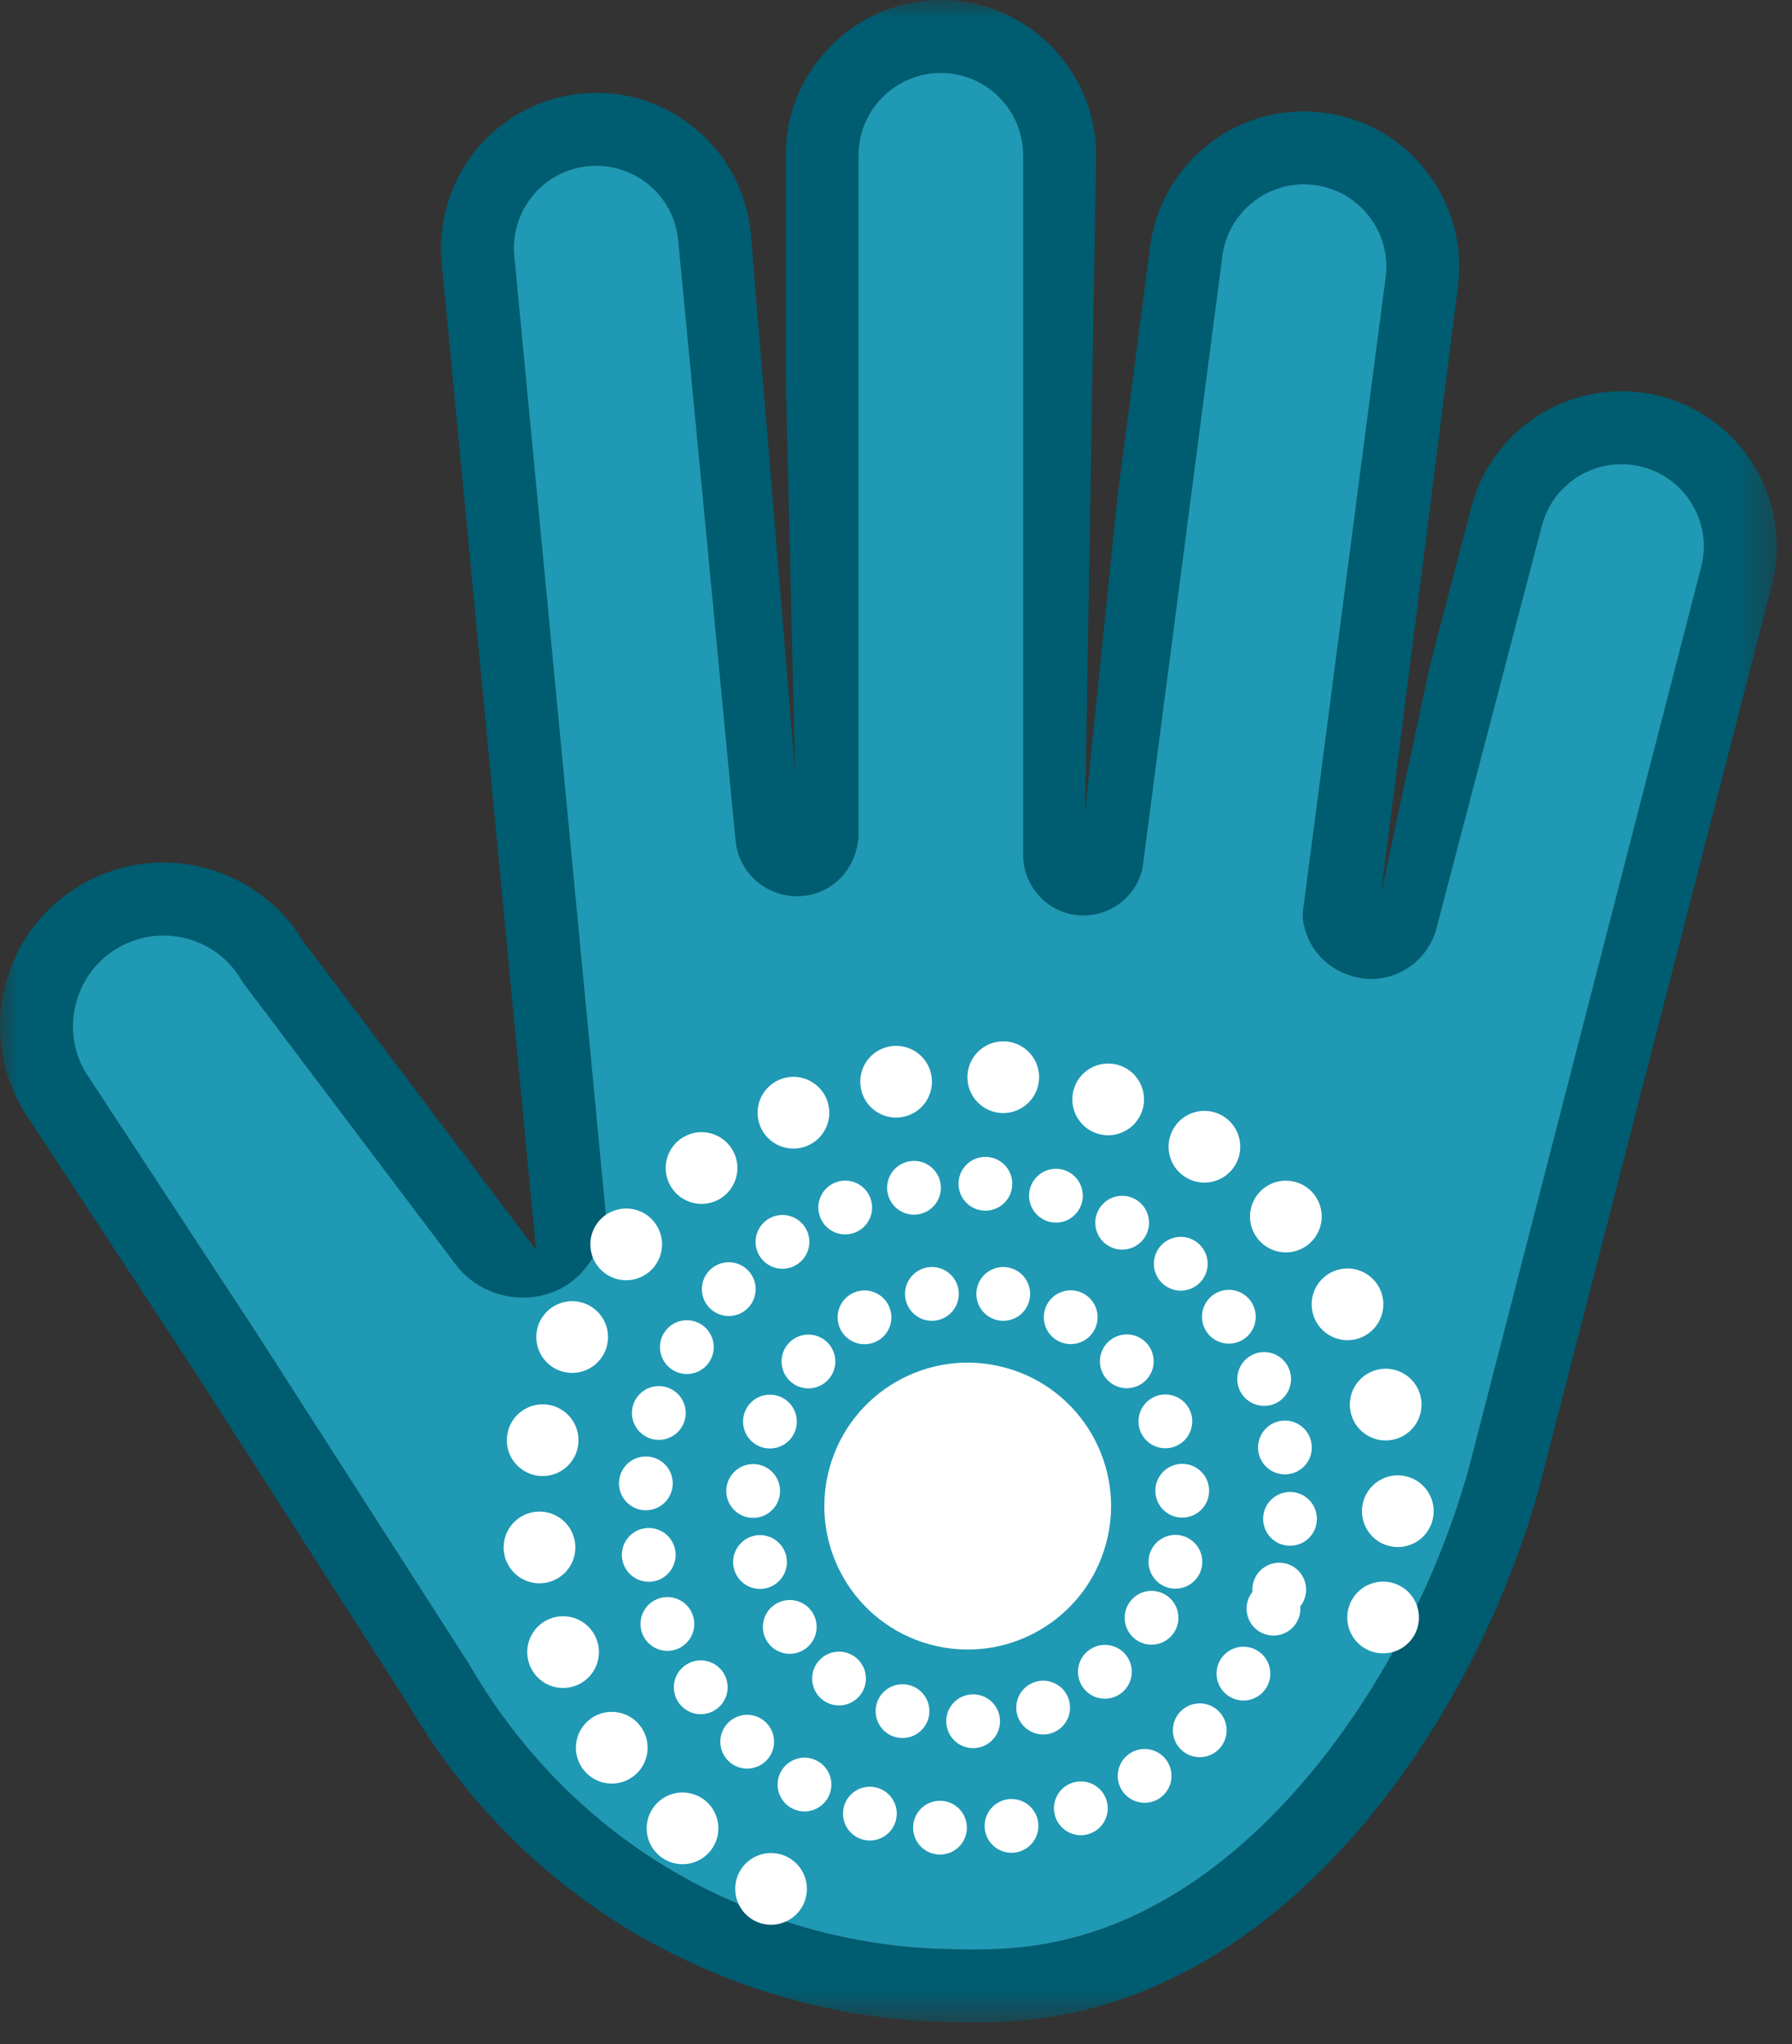 <svg height="57" viewBox="0 0 50 57" width="50" xmlns="http://www.w3.org/2000/svg" xmlns:xlink="http://www.w3.org/1999/xlink"><rect x="0" y="0" width="50" height="57" fill="#333333" stroke="none"/><mask id="a" fill="#fff"><path d="m0 0h49.576v56.4h-49.576z" fill="#fff" fill-rule="evenodd"/></mask><g fill="none" fill-rule="evenodd"><path d="m4.558 26.087c-.445 0-.886.12-1.273.347-1.188.693-1.602 2.232-.924 3.431l4.803 7.318 5.934 9.242c.266.459.538.882.834 1.298 1.23 1.721 2.714 3.124 4.438 4.21 1.358.857 4.193 2.309 7.925 2.416.276.008.567.017.875.017.734 0 1.724-.041 2.89-.362 5.485-1.507 9.52-7.875 10.949-13.154l6.455-25.023c.157-.596.073-1.215-.238-1.745-.31-.531-.808-.908-1.4-1.063-.191-.051-.387-.076-.582-.076-1.045 0-1.959.706-2.224 1.716l-2.925 11.164c-.204.873-.966 1.477-1.855 1.477-.991-.035-1.752-.723-1.88-1.637-.013-.089-.013-.18-.001-.274l2.304-17.654c.079-.61-.084-1.213-.457-1.699-.374-.486-.916-.798-1.524-.877-.102-.013-.202-.02-.302-.02-.509 0-.992.165-1.396.477-.488.374-.799.915-.879 1.523l-2.22 17.009c-.005.046-.015.089-.025.131-.196.735-.865 1.249-1.629 1.249-.071 0-.144-.004-.216-.014-.836-.11-1.466-.827-1.466-1.669v-19.514c0-1.267-1.03-2.298-2.297-2.298s-2.298 1.031-2.298 2.298v18.995c-.072.975-.802 1.657-1.703 1.666-.902 0-1.642-.669-1.727-1.556l-1.6-16.735c-.058-.611-.351-1.162-.824-1.553-.411-.339-.93-.526-1.461-.526-.073 0-.146.003-.221.01-.256.025-.504.091-.735.196-.891.405-1.427 1.334-1.334 2.31l2.541 26.588c.004.04.006.078.005.117-.018.901-.544 1.752-1.311 2.12-.301.145-.642.221-.986.221-.742 0-1.443-.34-1.874-.911l-5.915-7.835c-.024-.033-.047-.067-.067-.101-.339-.581-.887-.996-1.539-1.167-.212-.055-.428-.083-.645-.083m22.626 30.313c-.336 0-.646-.009-.929-.018-4.229-.122-7.435-1.761-8.969-2.728-1.929-1.215-3.591-2.78-4.94-4.653l-.062-.084c-.338-.48-.635-.941-.906-1.407-1.867-2.904-5.918-9.22-5.918-9.22l-4.809-7.325c-.642-1.096-.81-2.326-.5-3.506.309-1.18 1.058-2.168 2.108-2.781.7-.409 1.494-.626 2.295-.626.39 0 .78.051 1.162.151 1.152.301 2.126 1.026 2.742 2.042l6.498 8.609-2.63-27.522c-.176-1.839.835-3.589 2.514-4.354.439-.2.905-.324 1.385-.37.141-.013.281-.02.421-.02 1.013 0 1.963.343 2.748.992.893.736 1.445 1.777 1.555 2.927l1.236 15.026-.264-11.142v-6.06c0-2.388 1.944-4.331 4.331-4.331 2.389 0 4.332 1.943 4.332 4.331l-.307 18.311.905-8.804.908-6.961c.15-1.147.738-2.167 1.654-2.873.764-.588 1.673-.898 2.63-.898.189 0 .38.012.571.037 1.147.15 2.168.737 2.872 1.654.705.916 1.012 2.053.862 3.201l-2.144 16.916 1.376-6.41 1.142-4.36c.498-1.904 2.222-3.234 4.191-3.234.368 0 .737.048 1.096.142 1.119.293 2.057 1.005 2.642 2.003.584.999.744 2.164.451 3.282l-6.447 24.995-.016.076c-1.664 6.042-6.114 12.837-12.371 14.557-1.419.39-2.628.435-3.415.435" fill="#005c70" mask="url(#a)"/><path d="m4.558 26.087c-.445 0-.886.12-1.273.347-1.188.693-1.602 2.232-.924 3.431l4.803 7.318 5.934 9.242c.266.459.538.882.834 1.298 1.23 1.721 2.714 3.124 4.438 4.21 1.358.857 4.193 2.309 7.925 2.416.276.008.567.017.875.017.734 0 1.724-.041 2.89-.362 5.485-1.507 9.52-7.875 10.949-13.154l6.455-25.023c.157-.596.073-1.215-.238-1.745-.31-.531-.808-.908-1.4-1.063-.191-.051-.387-.076-.582-.076-1.045 0-1.959.706-2.224 1.716l-2.925 11.164c-.204.873-.966 1.477-1.855 1.477-.991-.035-1.752-.723-1.88-1.637-.013-.089-.013-.18-.001-.274l2.304-17.654c.079-.61-.084-1.213-.457-1.699-.374-.486-.916-.798-1.524-.877-.102-.013-.202-.02-.302-.02-.509 0-.992.165-1.396.477-.488.374-.799.915-.879 1.523l-2.22 17.009c-.005.046-.015.089-.025.131-.196.735-.865 1.249-1.629 1.249-.071 0-.144-.004-.216-.014-.836-.11-1.466-.827-1.466-1.669v-19.514c0-1.267-1.03-2.298-2.297-2.298s-2.298 1.031-2.298 2.298v18.995c-.072.975-.802 1.657-1.703 1.666-.902 0-1.642-.669-1.727-1.556l-1.6-16.735c-.058-.611-.351-1.162-.824-1.553-.411-.339-.93-.526-1.461-.526-.073 0-.146.003-.221.01-.256.025-.504.091-.735.196-.891.405-1.427 1.334-1.334 2.31l2.541 26.588c.004.04.006.078.005.117-.018.901-.544 1.752-1.311 2.12-.301.145-.642.221-.986.221-.742 0-1.443-.34-1.874-.911l-5.915-7.835c-.024-.033-.047-.067-.067-.101-.339-.581-.887-.996-1.539-1.167-.212-.055-.428-.083-.645-.083" fill="#1f99b4"/><g stroke="#fff" stroke-linecap="round" stroke-linejoin="round"><path d="m38.591 45.106c1.715-6.402-2.084-12.982-8.485-14.697-6.402-1.715-12.982 2.084-14.697 8.485-1.716 6.402 2.083 12.982 8.485 14.697" stroke-dasharray="0 3" stroke-width="2"/><path d="m35.693 44.329c1.286-4.801-1.563-9.736-6.364-11.023-4.801-1.286-9.736 1.563-11.023 6.364-1.286 4.801 1.563 9.736 6.364 11.023 4.801 1.286 9.737-1.563 11.023-6.364z" stroke-dasharray="0 2" stroke-width="1.5"/><path d="m32.796 43.553c.858-3.201-1.042-6.491-4.243-7.348-3.2-.858-6.49 1.041-7.348 4.242s1.042 6.491 4.243 7.349c3.2.857 6.49-1.042 7.348-4.243z" stroke-dasharray="0 2" stroke-width="1.5"/></g><path d="m30.864 43.035c.572-2.134-.695-4.327-2.828-4.899-2.134-.572-4.328.695-4.899 2.828-.572 2.134.694 4.328 2.828 4.899 2.134.572 4.327-.694 4.899-2.828" fill="#fff"/></g></svg>